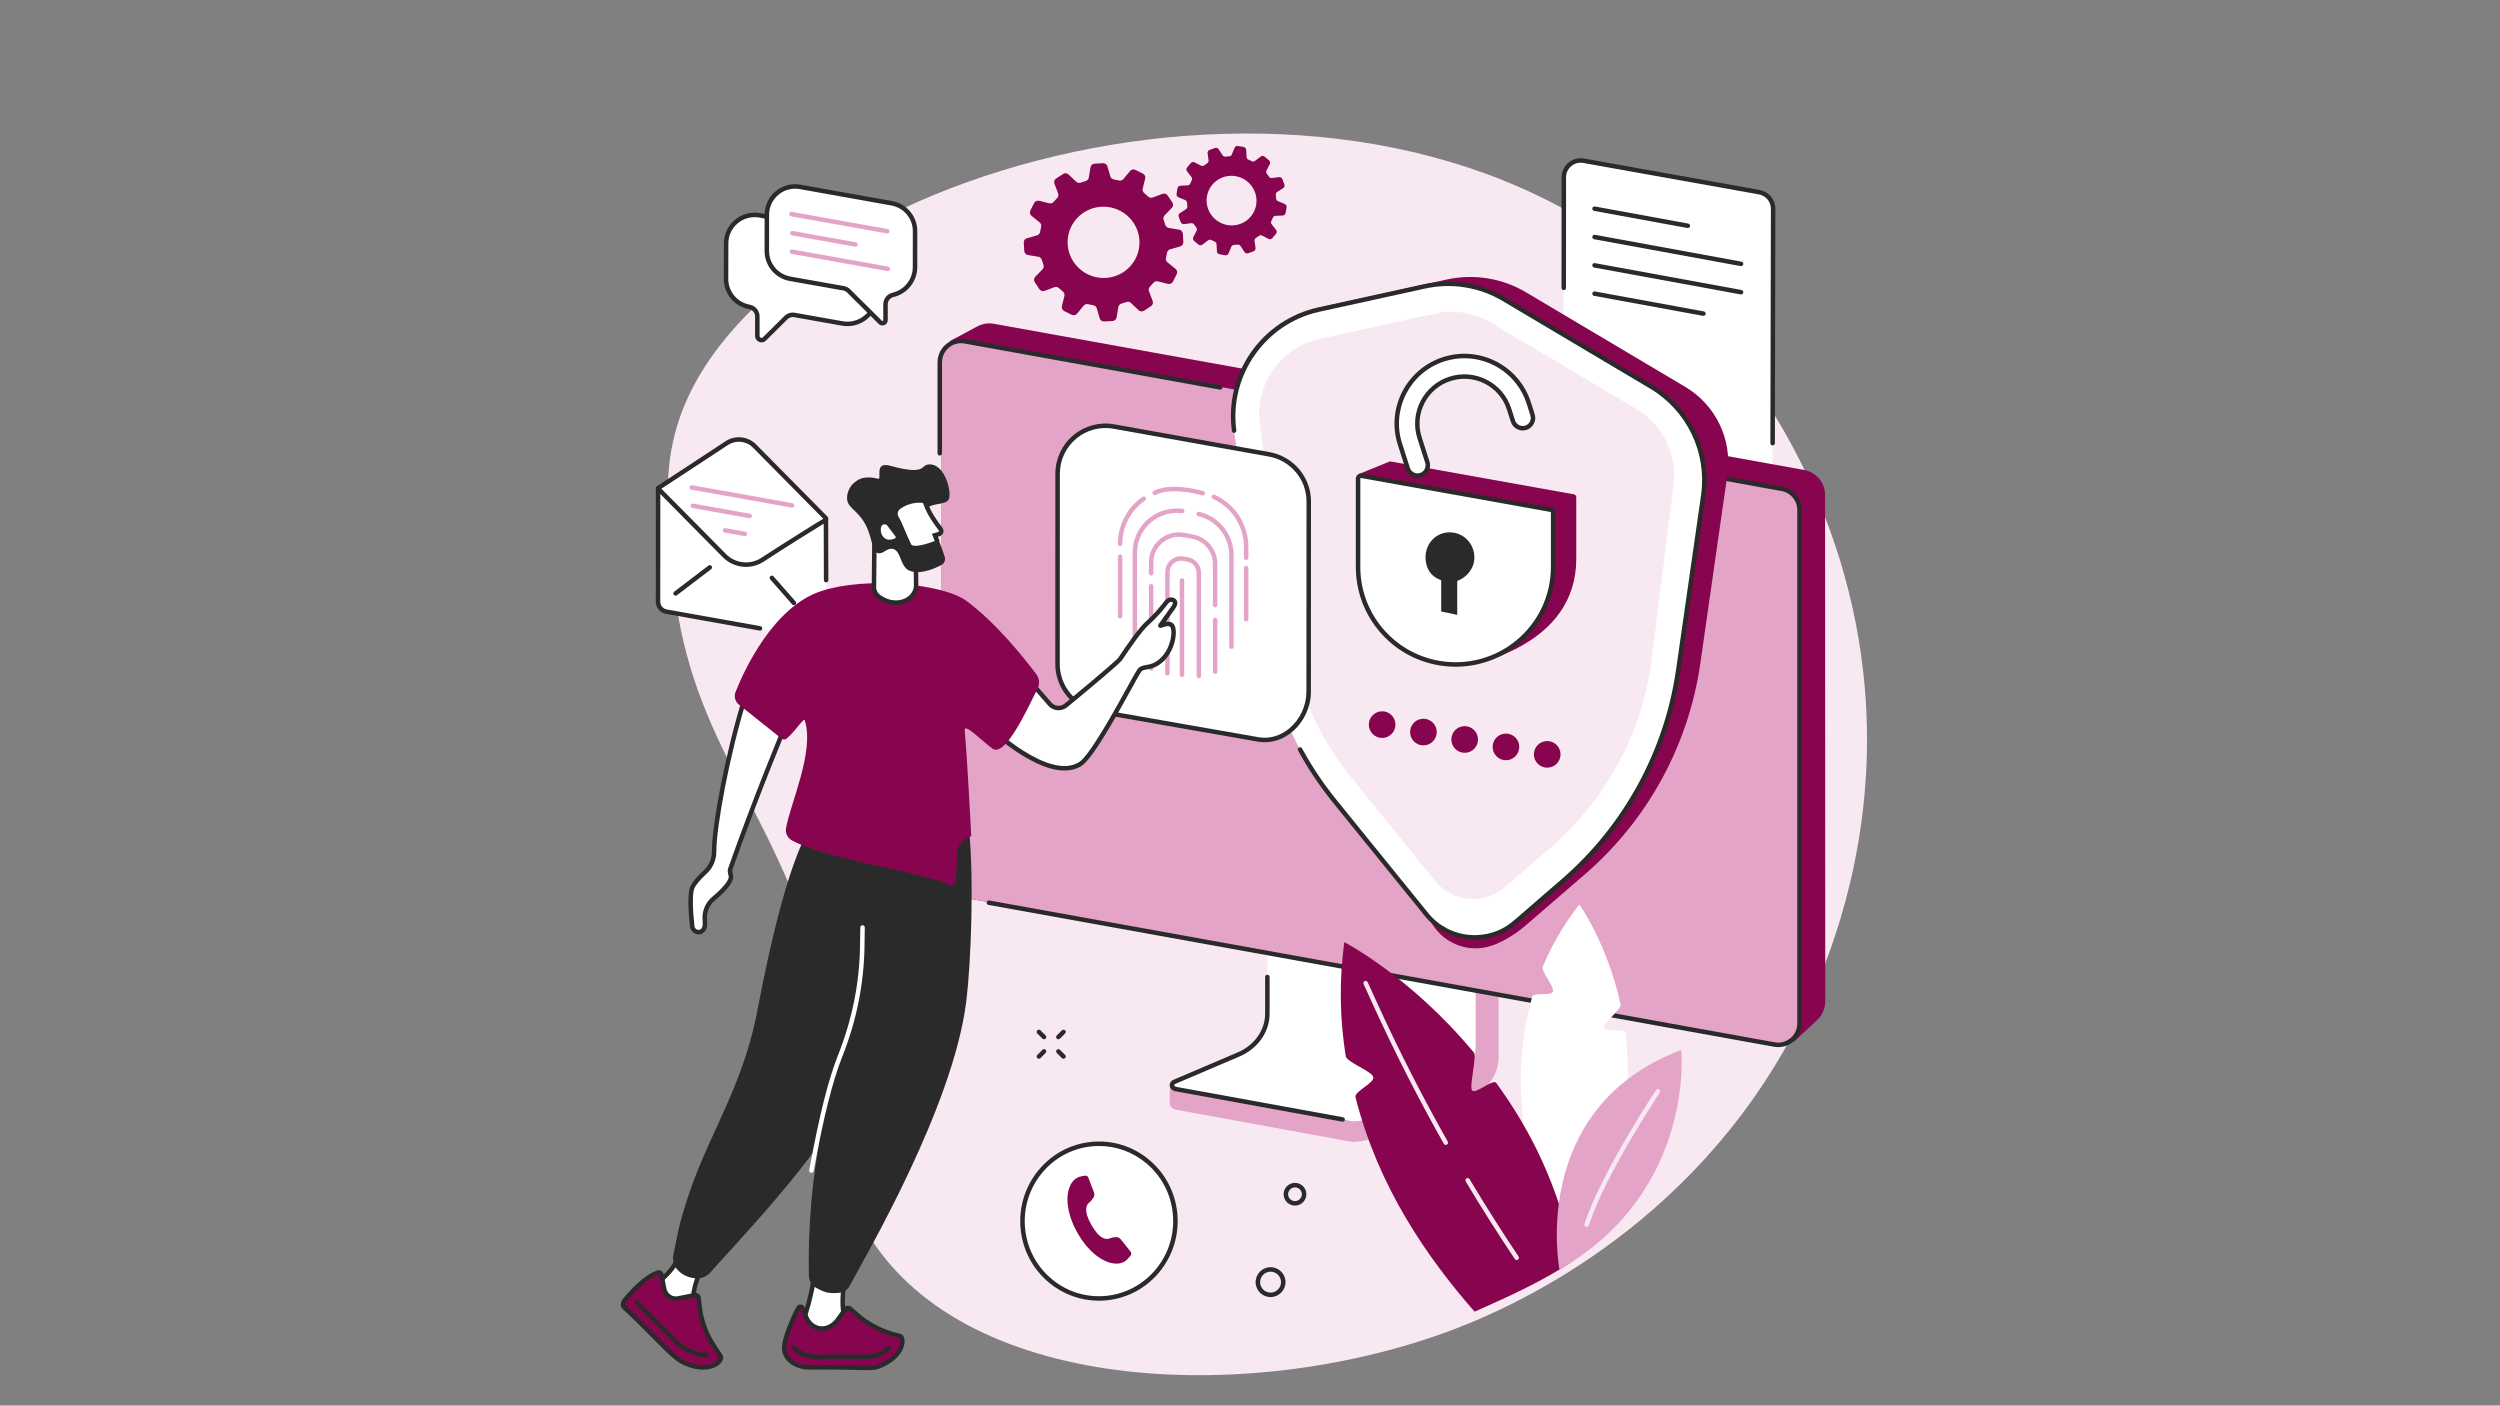 <svg xmlns="http://www.w3.org/2000/svg" xmlns:xlink="http://www.w3.org/1999/xlink" width="1366" zoomAndPan="magnify" viewBox="0 0 1024.5 576" height="768" preserveAspectRatio="xMidYMid meet" version="1.0"><rect x="0" y="0" width="1024.5" height="576" fill="#808080" stroke="none"/><defs><clipPath id="cd479ed057"><path d="M 254.008 520 L 297 520 L 297 562 L 254.008 562 Z M 254.008 520 " clip-rule="nonzero"/></clipPath></defs><path fill="#f8e8f1" d="M 743.602 405.5 C 754.238 381.094 769.984 334.367 763.656 276.25 C 755.535 201.688 715.344 142.898 676.242 109.863 C 546.496 0.246 308.988 71.062 277.535 174.32 C 271.828 193.051 273.434 211.117 275.406 233.352 C 281.688 304.062 314.758 325.074 337 400.156 C 357.242 468.48 337.285 476.168 356.211 506.543 C 397.273 572.438 515.793 575.754 597.344 544.164 C 628.672 532.031 704.68 494.812 743.602 405.5 " fill-opacity="1" fill-rule="nonzero"/><path fill="#ffffff" d="M 648.969 65.867 L 720.945 78.762 C 724.242 79.352 726.637 82.219 726.629 85.566 L 726.402 192.691 C 726.391 196.98 722.512 200.219 718.289 199.465 L 646.484 186.66 C 643.191 186.074 640.793 183.207 640.793 179.867 L 640.852 72.656 C 640.855 68.359 644.742 65.109 648.969 65.867 " fill-opacity="1" fill-rule="nonzero"/><path fill="#2b2a2a" d="M 726.422 182.535 C 725.914 182.531 725.5 182.121 725.5 181.609 L 725.711 85.566 C 725.715 82.66 723.645 80.18 720.785 79.668 L 648.809 66.773 C 647.062 66.461 645.277 66.934 643.922 68.07 C 642.559 69.211 641.777 70.883 641.777 72.652 L 641.75 117.977 C 641.75 118.484 641.336 118.898 640.828 118.898 C 640.32 118.898 639.91 118.484 639.91 117.973 L 639.93 72.652 C 639.934 70.332 640.953 68.148 642.738 66.66 C 644.516 65.172 646.848 64.551 649.133 64.961 L 721.113 77.852 C 724.855 78.52 727.562 81.77 727.551 85.566 L 727.348 181.613 C 727.344 182.125 726.934 182.535 726.422 182.535 " fill-opacity="1" fill-rule="nonzero"/><path fill="#2b2a2a" d="M 691.676 93.453 C 691.621 93.453 691.566 93.449 691.508 93.438 L 653.277 86.43 C 652.781 86.34 652.445 85.859 652.539 85.359 C 652.633 84.855 653.105 84.527 653.609 84.617 L 691.84 91.629 C 692.34 91.719 692.672 92.195 692.578 92.695 C 692.496 93.145 692.109 93.453 691.676 93.453 " fill-opacity="1" fill-rule="nonzero"/><path fill="#2b2a2a" d="M 713.484 109.059 C 713.43 109.059 713.371 109.055 713.312 109.047 L 653.281 98.039 C 652.781 97.945 652.445 97.465 652.539 96.961 C 652.633 96.465 653.109 96.133 653.609 96.223 L 713.648 107.23 C 714.145 107.32 714.48 107.805 714.387 108.305 C 714.309 108.75 713.918 109.059 713.484 109.059 " fill-opacity="1" fill-rule="nonzero"/><path fill="#2b2a2a" d="M 713.484 120.664 C 713.43 120.664 713.375 120.66 713.312 120.652 L 653.281 109.641 C 652.781 109.551 652.449 109.07 652.539 108.57 C 652.633 108.07 653.109 107.738 653.613 107.828 L 713.648 118.84 C 714.148 118.93 714.48 119.41 714.387 119.91 C 714.309 120.352 713.918 120.664 713.484 120.664 " fill-opacity="1" fill-rule="nonzero"/><path fill="#2b2a2a" d="M 698.07 129.445 C 698.012 129.445 697.961 129.441 697.902 129.43 L 653.281 121.25 C 652.781 121.156 652.449 120.676 652.539 120.176 C 652.633 119.676 653.109 119.344 653.609 119.438 L 698.234 127.617 C 698.734 127.711 699.066 128.188 698.977 128.691 C 698.891 129.133 698.504 129.445 698.07 129.445 " fill-opacity="1" fill-rule="nonzero"/><path fill="#e3a4c7" d="M 613.223 360.324 L 528.66 347.691 C 528.109 347.691 527.93 348.203 527.93 348.691 L 527.93 420.637 C 527.93 427.523 479.883 445.422 479.414 444.512 L 479.355 452.125 C 479.352 453.543 480.535 454.504 482.188 454.801 L 554.168 467.969 C 557.457 467.969 560.707 467.23 563.688 465.984 L 602.668 449.57 C 609.688 446.613 614.113 440.27 614.113 433.348 L 614.113 361.324 C 614.113 360.836 613.773 360.324 613.223 360.324 " fill-opacity="1" fill-rule="nonzero"/><path fill="#ffffff" d="M 519.367 343.5 L 519.367 415.461 C 519.367 422.559 514.801 429.02 507.629 432.082 L 481.332 443.309 C 479.613 444.043 480.02 446.02 482.102 446.344 L 554.355 459.508 C 557.605 459.508 560.816 458.867 563.75 457.629 L 592.891 445.359 C 600.117 442.32 604.727 435.832 604.727 428.699 L 604.727 356.668 C 604.727 356.371 604.461 356.133 604.125 356.133 L 519.965 342.969 C 519.633 342.969 519.367 343.207 519.367 343.5 " fill-opacity="1" fill-rule="nonzero"/><path fill="#2b2a2a" d="M 550.207 459.672 C 550.152 459.672 550.102 459.668 550.043 459.66 L 481.938 447.25 C 480.523 447.031 479.5 446.133 479.352 444.961 C 479.219 443.902 479.84 442.941 480.969 442.461 L 507.27 431.234 C 514.055 428.336 518.445 422.145 518.445 415.461 L 518.445 400.371 C 518.445 399.863 518.859 399.453 519.367 399.453 C 519.875 399.453 520.285 399.863 520.285 400.371 L 520.285 415.461 C 520.285 422.883 515.461 429.742 507.988 432.93 L 481.691 444.156 C 481.348 444.305 481.152 444.52 481.184 444.73 C 481.215 444.996 481.562 445.328 482.242 445.43 L 550.375 457.848 C 550.871 457.938 551.203 458.414 551.113 458.918 C 551.035 459.363 550.648 459.672 550.207 459.672 " fill-opacity="1" fill-rule="nonzero"/><path fill="#86054e" d="M 744.676 417.992 L 735.246 426.801 L 393.641 367.688 C 388.926 366.867 385.508 362.738 385.586 357.957 L 389.195 139.832 L 400.516 133.754 C 402.594 132.645 404.984 132.273 407.301 132.691 L 739.309 192.59 C 744.293 193.488 747.918 197.828 747.918 202.887 L 747.988 410.359 C 747.988 413.25 746.789 416.016 744.676 417.992 " fill-opacity="1" fill-rule="nonzero"/><path fill="#e3a4c7" d="M 727.645 427.945 L 392.809 367.488 C 388.648 366.738 385.621 363.113 385.621 358.883 L 385.621 148.371 C 385.621 142.922 390.551 138.797 395.918 139.77 L 730.754 200.227 C 734.918 200.98 737.941 204.602 737.941 208.832 L 737.941 419.344 C 737.941 424.793 733.008 428.918 727.645 427.945 " fill-opacity="1" fill-rule="nonzero"/><path fill="#2b2a2a" d="M 728.707 429.109 C 728.129 429.109 727.551 429.059 726.977 428.957 L 405.074 370.832 C 404.574 370.742 404.238 370.262 404.332 369.762 C 404.422 369.262 404.902 368.93 405.402 369.016 L 727.305 427.141 C 729.586 427.555 731.926 426.938 733.711 425.445 C 735.496 423.957 736.52 421.77 736.52 419.445 L 736.52 208.934 C 736.52 205.148 733.812 201.906 730.086 201.238 L 705.148 196.734 C 704.648 196.645 704.316 196.164 704.406 195.664 C 704.496 195.16 704.98 194.832 705.477 194.922 L 730.41 199.422 C 735.02 200.254 738.359 204.254 738.359 208.934 L 738.359 419.445 C 738.359 422.316 737.098 425.02 734.895 426.859 C 733.137 428.328 730.949 429.109 728.707 429.109 " fill-opacity="1" fill-rule="nonzero"/><path fill="#2b2a2a" d="M 385.117 186.695 C 384.609 186.695 384.195 186.281 384.195 185.77 L 384.195 148.477 C 384.195 145.602 385.461 142.898 387.664 141.059 C 389.867 139.219 392.754 138.457 395.578 138.965 L 500.211 157.859 C 500.711 157.949 501.043 158.426 500.953 158.93 C 500.863 159.43 500.383 159.758 499.883 159.672 L 395.25 140.777 C 392.965 140.363 390.629 140.98 388.848 142.473 C 387.062 143.965 386.039 146.148 386.039 148.477 L 386.039 185.77 C 386.039 186.281 385.629 186.695 385.117 186.695 " fill-opacity="1" fill-rule="nonzero"/><path fill="#86054e" d="M 612.82 386.98 C 603.164 391.07 591.969 387.344 586.695 378.273 L 556.027 325.523 C 539.785 305.48 529.363 281.352 525.906 255.785 L 513.719 165.68 C 511.215 147.152 523.344 129.801 541.605 125.797 L 592.91 114.539 C 603.984 112.109 615.57 113.977 625.32 119.766 L 690.668 158.57 C 703.145 165.98 709.934 180.168 707.879 194.535 L 696.82 271.723 C 692.016 305.309 675.234 336.027 649.57 358.223 L 625.062 379.367 C 621.398 382.527 617.27 385.094 612.82 386.98 " fill-opacity="1" fill-rule="nonzero"/><path fill="#ffffff" d="M 584.551 374.719 L 546.965 328.332 C 530.727 308.285 520.305 284.164 516.848 258.594 L 505.742 176.473 C 502.621 153.434 517.707 131.859 540.422 126.875 L 583.875 117.344 C 594.934 114.914 606.504 116.781 616.242 122.562 L 676.59 158.402 C 692.105 167.613 700.551 185.262 697.988 203.121 L 687.766 274.535 C 682.957 308.117 666.176 338.836 640.512 361.031 L 620.961 377.945 C 610.09 387.344 593.598 385.883 584.551 374.719 " fill-opacity="1" fill-rule="nonzero"/><path fill="#2b2a2a" d="M 604.375 385.066 C 603.582 385.066 602.789 385.031 601.992 384.961 C 594.812 384.324 588.367 380.891 583.832 375.297 L 546.25 328.914 C 540.863 322.262 536.055 315.086 531.961 307.578 C 531.719 307.129 531.883 306.57 532.328 306.332 C 532.777 306.082 533.336 306.25 533.578 306.699 C 537.621 314.105 542.367 321.191 547.68 327.754 L 585.262 374.137 C 589.477 379.34 595.477 382.535 602.152 383.125 C 608.828 383.715 615.293 381.629 620.359 377.246 L 639.91 360.336 C 665.402 338.285 682.074 307.77 686.852 274.398 L 697.082 202.992 C 699.594 185.438 691.363 168.246 676.117 159.195 L 615.773 123.355 C 606.199 117.676 594.945 115.859 584.074 118.242 L 540.617 127.773 C 518.543 132.621 503.625 153.953 506.656 176.352 C 506.723 176.855 506.367 177.32 505.863 177.391 C 505.359 177.465 504.898 177.105 504.828 176.598 C 503.293 165.227 506.066 153.781 512.641 144.375 C 519.219 134.969 529.012 128.434 540.223 125.977 L 583.676 116.441 C 595.004 113.957 606.738 115.848 616.711 121.773 L 677.059 157.609 C 692.949 167.043 701.52 184.961 698.906 203.254 L 688.676 274.664 C 683.836 308.469 666.945 339.391 641.117 361.73 L 621.566 378.641 C 616.723 382.828 610.695 385.066 604.375 385.066 " fill-opacity="1" fill-rule="nonzero"/><path fill="#f8e8f1" d="M 616.723 363.551 C 608.184 370.941 595.219 369.793 588.105 361.016 L 553.934 318.836 C 539.773 301.363 530.691 280.336 527.676 258.047 L 516.266 174.02 C 514.051 157.703 524.73 142.414 540.82 138.883 L 588.07 128.516 C 595.902 126.801 604.094 128.121 610.988 132.215 L 670.605 167.613 C 681.418 174.039 687.395 186.254 685.832 198.734 L 676.656 271.941 C 672.465 301.219 657.836 327.996 635.473 347.34 L 616.723 363.551 " fill-opacity="1" fill-rule="nonzero"/><path fill="#86054e" d="M 644.988 202.578 L 569.613 189.066 L 557.016 194.203 C 557.016 194.203 613.305 269.523 614.152 269.195 C 614.332 269.129 620.715 266.141 620.887 266.055 C 636.543 258.164 645.953 245.988 645.953 228.949 L 645.953 203.73 C 645.953 203.164 645.543 202.68 644.988 202.578 " fill-opacity="1" fill-rule="nonzero"/><path fill="#ffffff" d="M 635.516 208.887 L 557.91 194.98 C 557.191 194.852 556.535 195.402 556.535 196.129 L 556.535 232.324 C 556.535 251.68 570.402 268.258 589.457 271.668 C 613.961 276.062 636.48 257.223 636.48 232.324 L 636.48 210.039 C 636.48 209.477 636.074 208.992 635.516 208.887 " fill-opacity="1" fill-rule="nonzero"/><path fill="#2b2a2a" d="M 557.699 195.883 C 557.629 195.883 557.574 195.914 557.543 195.941 C 557.504 195.977 557.457 196.039 557.457 196.133 L 557.457 232.328 C 557.457 251.258 570.98 267.426 589.613 270.766 C 601.027 272.812 612.672 269.715 621.562 262.281 C 630.457 254.84 635.555 243.922 635.555 232.328 L 635.555 210.043 C 635.555 209.922 635.469 209.82 635.352 209.797 L 557.746 195.891 C 557.73 195.887 557.715 195.883 557.699 195.883 Z M 596.543 273.223 C 594.129 273.223 591.707 273.012 589.289 272.582 C 569.777 269.086 555.613 252.156 555.613 232.328 L 555.613 196.133 C 555.613 195.512 555.887 194.926 556.359 194.531 C 556.836 194.133 557.461 193.965 558.074 194.074 L 635.676 207.984 C 636.672 208.164 637.398 209.031 637.398 210.043 L 637.398 232.328 C 637.398 244.469 632.055 255.898 622.742 263.695 C 615.316 269.91 606.055 273.223 596.543 273.223 " fill-opacity="1" fill-rule="nonzero"/><path fill="#2b2a2a" d="M 604.195 228.418 C 604.195 222.746 599.738 218.152 594.066 218.152 C 588.398 218.152 584.18 222.746 584.18 228.418 C 584.18 232.582 586.062 236.16 590.605 237.77 L 590.605 250.582 L 597.168 251.965 L 597.168 238.055 C 601.203 236.621 604.195 232.852 604.195 228.418 " fill-opacity="1" fill-rule="nonzero"/><path fill="#ffffff" d="M 582.195 194.707 C 584.414 193.996 585.637 191.621 584.926 189.406 C 583.609 185.289 581.742 179.473 581.734 179.438 C 578.488 169.301 584.086 158.484 594.223 155.238 C 604.359 151.996 615.195 157.535 618.438 167.672 C 618.453 167.711 618.004 166.312 620.004 172.566 C 620.711 174.781 623.086 176.004 625.301 175.293 C 627.52 174.582 628.746 172.211 628.035 169.996 C 626.035 163.75 626.488 165.156 626.477 165.113 C 621.812 150.543 606.227 142.543 591.652 147.207 C 577.082 151.871 569.035 167.422 573.699 181.992 C 573.707 182.027 575.574 187.855 576.898 191.98 C 577.605 194.195 579.98 195.418 582.195 194.707 " fill-opacity="1" fill-rule="nonzero"/><path fill="#2b2a2a" d="M 600.09 146.805 C 597.391 146.805 594.641 147.219 591.934 148.082 C 577.871 152.586 570.082 167.672 574.574 181.715 C 574.582 181.73 575.258 183.848 576.086 186.43 L 577.777 191.695 C 578.332 193.426 580.184 194.383 581.914 193.828 C 582.754 193.559 583.441 192.98 583.84 192.199 C 584.242 191.418 584.32 190.523 584.051 189.688 L 583.055 186.582 C 581.961 183.164 580.879 179.793 580.859 179.723 C 577.469 169.133 583.34 157.758 593.941 154.359 C 604.539 150.969 615.914 156.805 619.309 167.367 C 619.309 167.367 619.312 167.367 619.312 167.367 L 619.594 168.246 C 619.82 168.969 620.215 170.199 620.883 172.285 C 621.148 173.121 621.727 173.805 622.512 174.207 C 623.293 174.609 624.184 174.684 625.023 174.414 C 626.754 173.863 627.711 172.004 627.156 170.277 L 625.84 166.148 C 625.797 166.02 625.758 165.898 625.723 165.781 L 625.598 165.395 L 625.57 165.301 C 621.906 154.008 611.387 146.805 600.09 146.805 Z M 580.914 195.828 C 578.742 195.828 576.719 194.438 576.02 192.258 L 574.332 186.992 C 573.512 184.434 572.836 182.332 572.82 182.277 C 568.016 167.266 576.336 151.145 591.375 146.328 C 606.402 141.52 622.543 149.816 627.352 164.832 L 627.633 165.703 C 627.859 166.426 628.254 167.652 628.91 169.715 C 629.773 172.41 628.281 175.305 625.586 176.172 C 624.277 176.59 622.887 176.473 621.668 175.844 C 620.445 175.219 619.543 174.152 619.125 172.844 L 617.801 168.707 C 617.766 168.586 617.73 168.469 617.695 168.363 L 617.566 167.949 C 617.566 167.949 617.566 167.949 617.562 167.949 L 617.539 167.875 C 616.035 163.242 612.824 159.477 608.496 157.258 C 604.145 155.023 599.176 154.621 594.504 156.117 C 589.836 157.609 586.023 160.828 583.777 165.176 C 581.531 169.523 581.117 174.492 582.609 179.156 C 582.621 179.18 583.707 182.578 584.812 186.02 L 585.805 189.125 C 586.223 190.434 586.105 191.82 585.48 193.043 C 584.852 194.262 583.785 195.164 582.48 195.582 C 581.961 195.75 581.434 195.828 580.914 195.828 " fill-opacity="1" fill-rule="nonzero"/><path fill="#86054e" d="M 571.859 296.887 C 571.895 299.902 569.477 302.375 566.461 302.41 C 563.445 302.445 560.973 300.027 560.938 297.016 C 560.906 293.996 563.32 291.523 566.336 291.488 C 569.352 291.453 571.828 293.871 571.859 296.887 " fill-opacity="1" fill-rule="nonzero"/><path fill="#86054e" d="M 588.77 299.934 C 588.805 302.949 586.391 305.422 583.375 305.457 C 580.359 305.492 577.887 303.074 577.852 300.059 C 577.816 297.043 580.23 294.57 583.25 294.535 C 586.266 294.5 588.738 296.918 588.77 299.934 " fill-opacity="1" fill-rule="nonzero"/><path fill="#86054e" d="M 605.684 302.98 C 605.719 305.996 603.301 308.469 600.285 308.5 C 597.27 308.539 594.797 306.121 594.762 303.105 C 594.727 300.086 597.145 297.617 600.16 297.578 C 603.176 297.547 605.648 299.961 605.684 302.98 " fill-opacity="1" fill-rule="nonzero"/><path fill="#86054e" d="M 622.598 306.023 C 622.633 309.039 620.215 311.512 617.199 311.547 C 614.184 311.582 611.711 309.164 611.676 306.148 C 611.641 303.133 614.055 300.66 617.074 300.625 C 620.09 300.59 622.562 303.008 622.598 306.023 " fill-opacity="1" fill-rule="nonzero"/><path fill="#86054e" d="M 639.508 309.07 C 639.543 312.086 637.125 314.559 634.109 314.594 C 631.094 314.629 628.621 312.211 628.586 309.199 C 628.555 306.18 630.969 303.707 633.984 303.672 C 637 303.637 639.473 306.055 639.508 309.07 " fill-opacity="1" fill-rule="nonzero"/><path fill="#ffffff" d="M 338.609 212.602 L 309.207 182.781 C 306.191 179.723 301.438 179.219 297.852 181.574 L 269.652 200.082 L 269.656 246.914 C 269.656 248.727 270.957 250.285 272.742 250.605 L 337.258 262.297 C 337.883 262.406 338.461 261.93 338.461 261.297 L 338.531 261.305 L 338.609 212.602 " fill-opacity="1" fill-rule="nonzero"/><path fill="#2b2a2a" d="M 338.496 213.324 C 338.258 213.324 338.02 213.234 337.84 213.051 L 308.551 183.43 C 305.855 180.691 301.566 180.234 298.355 182.344 L 270.16 200.852 C 269.73 201.133 269.16 201.012 268.883 200.586 C 268.602 200.16 268.723 199.59 269.145 199.309 L 297.344 180.805 C 301.285 178.215 306.551 178.773 309.863 182.133 L 339.148 211.758 C 339.508 212.117 339.504 212.699 339.141 213.062 C 338.965 213.238 338.727 213.324 338.496 213.324 " fill-opacity="1" fill-rule="nonzero"/><path fill="#2b2a2a" d="M 311.449 258.438 C 311.398 258.438 311.344 258.43 311.289 258.418 L 272.953 251.57 C 270.512 251.133 268.734 249.016 268.738 246.527 L 268.754 199.621 L 269.32 199.383 C 269.906 199.133 269.906 199.133 273.184 202.438 C 274.949 204.223 277.41 206.703 280.18 209.508 C 285.723 215.109 292.512 221.988 297.535 227.07 C 301.352 230.938 307.422 231.582 311.973 228.609 C 316.363 225.734 322.488 221.828 328.777 217.887 C 338.34 211.891 338.34 211.895 338.902 212.191 L 339.391 212.453 L 339.461 237.742 C 339.461 238.254 339.051 238.668 338.539 238.668 C 338.031 238.668 337.617 238.258 337.617 237.75 L 337.555 214.609 C 333.594 217.016 321.602 224.512 312.977 230.152 C 307.699 233.602 300.652 232.852 296.223 228.367 C 282.969 214.941 274.012 205.887 270.598 202.449 L 270.578 246.531 C 270.578 248.121 271.715 249.477 273.277 249.758 L 311.613 256.605 C 312.113 256.695 312.445 257.176 312.359 257.676 C 312.277 258.121 311.891 258.438 311.449 258.438 " fill-opacity="1" fill-rule="nonzero"/><path fill="#2b2a2a" d="M 276.867 244.105 C 276.59 244.105 276.316 243.98 276.133 243.742 C 275.824 243.34 275.902 242.758 276.309 242.453 L 290.316 231.777 C 290.719 231.469 291.297 231.547 291.605 231.949 C 291.914 232.359 291.836 232.934 291.434 233.242 L 277.422 243.914 C 277.258 244.043 277.062 244.105 276.867 244.105 " fill-opacity="1" fill-rule="nonzero"/><path fill="#2b2a2a" d="M 325.363 248.039 C 325.105 248.039 324.852 247.934 324.668 247.727 L 315.617 237.418 C 315.281 237.039 315.316 236.457 315.699 236.121 C 316.082 235.781 316.664 235.82 317 236.203 L 326.055 246.512 C 326.391 246.895 326.352 247.473 325.969 247.812 C 325.793 247.965 325.578 248.039 325.363 248.039 " fill-opacity="1" fill-rule="nonzero"/><path fill="#e3a4c7" d="M 324.602 208.043 C 324.547 208.043 324.492 208.039 324.438 208.027 L 283.324 200.664 C 282.824 200.574 282.492 200.098 282.582 199.594 C 282.672 199.094 283.148 198.762 283.648 198.848 L 324.762 206.215 C 325.262 206.305 325.598 206.785 325.504 207.285 C 325.426 207.73 325.039 208.043 324.602 208.043 " fill-opacity="1" fill-rule="nonzero"/><path fill="#e3a4c7" d="M 307.207 212.367 C 307.152 212.367 307.098 212.359 307.043 212.352 L 283.75 208.18 C 283.25 208.09 282.914 207.609 283.004 207.109 C 283.094 206.609 283.57 206.277 284.074 206.363 L 307.367 210.539 C 307.867 210.625 308.203 211.105 308.113 211.609 C 308.035 212.051 307.645 212.367 307.207 212.367 " fill-opacity="1" fill-rule="nonzero"/><path fill="#e3a4c7" d="M 305.266 219.719 C 305.211 219.719 305.156 219.715 305.102 219.703 L 296.973 218.25 C 296.473 218.16 296.141 217.68 296.227 217.18 C 296.32 216.68 296.793 216.348 297.297 216.438 L 305.426 217.891 C 305.926 217.98 306.262 218.461 306.172 218.961 C 306.094 219.406 305.703 219.719 305.266 219.719 " fill-opacity="1" fill-rule="nonzero"/><path fill="#ffffff" d="M 349.305 95.035 L 311.309 88.25 C 304.172 86.973 297.574 92.453 297.566 99.703 L 297.527 114.281 C 297.52 119.93 301.531 124.766 307.09 125.762 C 308.984 126.102 310.359 127.754 310.359 129.676 L 310.359 137.68 C 310.359 139.191 312.188 139.957 313.266 138.891 L 322.09 130.164 C 323.008 129.25 324.309 128.852 325.582 129.074 L 345.188 132.559 C 352.328 133.836 359.074 128.344 359.074 121.094 L 359.074 106.5 C 359.074 100.859 354.859 96.027 349.305 95.035 " fill-opacity="1" fill-rule="nonzero"/><path fill="#2b2a2a" d="M 309.242 88.988 C 306.738 88.988 304.297 89.863 302.336 91.5 C 299.895 93.543 298.492 96.531 298.488 99.703 L 298.449 114.285 C 298.441 119.492 302.145 123.941 307.254 124.855 C 309.59 125.277 311.281 127.305 311.281 129.672 L 311.281 137.676 C 311.281 138.164 311.648 138.352 311.762 138.402 C 311.875 138.449 312.27 138.578 312.617 138.234 L 321.441 129.504 C 322.57 128.387 324.18 127.887 325.742 128.168 L 345.348 131.648 C 348.535 132.219 351.793 131.344 354.297 129.254 C 356.746 127.203 358.152 124.227 358.152 121.094 L 358.152 106.5 C 358.152 101.398 354.277 96.859 349.141 95.938 L 311.148 89.156 C 310.516 89.043 309.875 88.988 309.242 88.988 Z M 312.082 140.312 C 311.738 140.312 311.391 140.242 311.055 140.102 C 310.055 139.684 309.438 138.758 309.438 137.676 L 309.438 129.672 C 309.438 128.199 308.383 126.934 306.93 126.668 C 300.941 125.598 296.598 120.387 296.605 114.281 L 296.645 99.699 C 296.648 95.984 298.293 92.48 301.156 90.086 C 304.031 87.684 307.789 86.68 311.473 87.34 L 349.465 94.129 C 355.566 95.219 359.992 100.422 359.992 106.5 L 359.992 121.094 C 359.992 124.773 358.348 128.266 355.48 130.664 C 352.559 133.109 348.746 134.129 345.027 133.465 L 325.418 129.98 C 324.445 129.809 323.441 130.121 322.738 130.816 L 313.914 139.543 C 313.406 140.051 312.75 140.312 312.082 140.312 " fill-opacity="1" fill-rule="nonzero"/><path fill="#ffffff" d="M 365.395 83.297 L 327.887 76.582 C 320.789 75.312 314.27 80.762 314.258 87.973 L 314.242 102.828 C 314.234 108.445 318.262 113.258 323.793 114.246 L 345.68 118.129 C 346.477 118.273 347.211 118.656 347.785 119.223 L 360.746 132.098 C 361.539 132.883 362.887 132.32 362.887 131.207 L 362.887 124.699 C 362.887 122.828 364.191 121.238 366.012 120.816 C 370.996 119.664 374.945 115.152 374.973 109.578 L 374.988 94.762 C 375.016 89.129 370.938 84.293 365.395 83.297 " fill-opacity="1" fill-rule="nonzero"/><path fill="#2b2a2a" d="M 325.836 77.324 C 323.355 77.324 320.941 78.188 319.008 79.805 C 316.578 81.832 315.184 84.812 315.18 87.977 L 315.164 102.828 C 315.156 108.012 318.855 112.43 323.953 113.34 L 345.84 117.223 C 346.828 117.398 347.727 117.863 348.434 118.574 L 361.395 131.445 C 361.531 131.582 361.68 131.547 361.758 131.516 C 361.836 131.484 361.961 131.402 361.961 131.211 L 361.961 124.699 C 361.961 122.41 363.543 120.445 365.805 119.922 C 370.559 118.82 374.027 114.469 374.051 109.574 L 374.066 94.758 C 374.094 89.566 370.375 85.129 365.23 84.207 L 327.727 77.492 C 327.094 77.379 326.465 77.324 325.836 77.324 Z M 361.629 133.387 C 361.066 133.387 360.512 133.168 360.094 132.754 L 347.137 119.883 C 346.691 119.438 346.133 119.148 345.52 119.039 L 323.633 115.156 C 317.648 114.086 313.312 108.906 313.32 102.824 L 313.34 87.973 C 313.344 84.266 314.977 80.77 317.824 78.395 C 320.672 76.012 324.398 75.023 328.051 75.676 L 365.555 82.395 C 371.586 83.473 375.941 88.676 375.91 94.766 L 375.895 109.578 C 375.863 115.324 371.797 120.426 366.219 121.715 C 364.797 122.047 363.805 123.27 363.805 124.699 L 363.805 131.211 C 363.805 132.094 363.281 132.879 362.465 133.219 C 362.195 133.328 361.91 133.387 361.629 133.387 " fill-opacity="1" fill-rule="nonzero"/><path fill="#e3a4c7" d="M 363.633 95.695 C 363.578 95.695 363.523 95.691 363.469 95.684 L 324.188 88.648 C 323.688 88.555 323.355 88.078 323.445 87.578 C 323.535 87.078 324.012 86.746 324.512 86.832 L 363.793 93.867 C 364.297 93.957 364.629 94.438 364.539 94.938 C 364.461 95.383 364.07 95.695 363.633 95.695 " fill-opacity="1" fill-rule="nonzero"/><path fill="#e3a4c7" d="M 350.594 101.121 C 350.539 101.121 350.484 101.117 350.43 101.109 L 324.52 96.469 C 324.02 96.379 323.684 95.898 323.777 95.398 C 323.863 94.895 324.344 94.562 324.844 94.652 L 350.754 99.293 C 351.254 99.383 351.59 99.859 351.496 100.363 C 351.418 100.809 351.031 101.121 350.594 101.121 " fill-opacity="1" fill-rule="nonzero"/><path fill="#e3a4c7" d="M 363.852 111.098 C 363.801 111.098 363.746 111.094 363.688 111.086 L 324.41 104.051 C 323.906 103.961 323.574 103.48 323.664 102.977 C 323.754 102.477 324.23 102.148 324.734 102.234 L 364.016 109.273 C 364.516 109.359 364.848 109.84 364.758 110.344 C 364.68 110.785 364.289 111.098 363.852 111.098 " fill-opacity="1" fill-rule="nonzero"/><path fill="#ffffff" d="M 520.066 186.18 L 456.504 174.797 C 444.477 172.641 433.422 181.879 433.41 194.098 L 433.379 272.098 C 433.367 281.621 440.188 289.777 449.566 291.453 L 515.793 303.047 C 526.594 304.77 536.234 294.898 536.289 283.539 L 536.324 205.602 C 536.371 196.059 529.461 187.863 520.066 186.18 " fill-opacity="1" fill-rule="nonzero"/><path fill="#2b2a2a" d="M 453.027 175.406 C 448.68 175.406 444.441 176.922 441.043 179.766 C 436.781 183.324 434.336 188.551 434.332 194.098 L 434.297 272.098 C 434.289 281.191 440.777 288.945 449.727 290.543 L 515.953 302.141 C 520.359 302.844 524.812 301.516 528.484 298.395 C 532.77 294.762 535.34 289.203 535.367 283.535 L 535.406 205.602 C 535.449 196.488 528.93 188.703 519.906 187.086 L 456.344 175.703 C 455.238 175.504 454.129 175.406 453.027 175.406 Z M 518.266 304.168 C 517.398 304.168 516.527 304.098 515.648 303.957 L 449.406 292.355 C 439.57 290.605 432.445 282.082 432.457 272.098 L 432.488 194.098 C 432.496 188 435.184 182.258 439.859 178.348 C 444.539 174.438 450.66 172.812 456.664 173.887 L 520.227 185.273 C 530.137 187.051 537.293 195.598 537.246 205.605 L 537.211 283.535 C 537.18 289.746 534.363 295.82 529.68 299.801 C 526.309 302.66 522.336 304.168 518.266 304.168 " fill-opacity="1" fill-rule="nonzero"/><path fill="#e3a4c7" d="M 510.676 254.699 C 510.168 254.699 509.754 254.285 509.754 253.777 L 509.754 232.766 C 509.754 232.258 510.168 231.844 510.676 231.844 C 511.184 231.844 511.598 232.258 511.598 232.766 L 511.598 253.777 C 511.598 254.285 511.184 254.699 510.676 254.699 " fill-opacity="1" fill-rule="nonzero"/><path fill="#e3a4c7" d="M 510.676 229.484 C 510.168 229.484 509.758 229.074 509.758 228.562 L 509.758 224.078 C 509.758 215.602 504.754 207.895 497.016 204.445 C 496.551 204.238 496.34 203.691 496.547 203.23 C 496.754 202.762 497.301 202.555 497.762 202.762 C 506.168 206.504 511.598 214.875 511.598 224.078 L 511.598 228.562 C 511.598 229.074 511.188 229.484 510.676 229.484 " fill-opacity="1" fill-rule="nonzero"/><path fill="#e3a4c7" d="M 492.922 203.074 C 492.855 203.074 492.797 203.066 492.734 203.055 C 492.715 203.051 492.656 203.035 492.555 203.008 C 486.574 201.312 478.457 200.371 473.602 202.805 C 473.148 203.027 472.594 202.848 472.367 202.391 C 472.141 201.938 472.324 201.383 472.777 201.156 C 479.477 197.793 489.996 200.363 493.059 201.234 L 493.145 201.258 C 493.625 201.387 493.926 201.879 493.812 202.363 C 493.711 202.785 493.336 203.074 492.922 203.074 " fill-opacity="1" fill-rule="nonzero"/><path fill="#e3a4c7" d="M 459.023 223.75 C 458.516 223.75 458.105 223.34 458.105 222.832 C 458.105 215.148 461.887 207.953 468.223 203.594 C 468.645 203.305 469.219 203.41 469.508 203.828 C 469.793 204.25 469.688 204.824 469.27 205.113 C 463.43 209.133 459.945 215.754 459.945 222.832 C 459.945 223.34 459.535 223.75 459.023 223.75 " fill-opacity="1" fill-rule="nonzero"/><path fill="#e3a4c7" d="M 459.023 253.449 C 458.516 253.449 458.105 253.035 458.105 252.527 L 458.105 228.137 C 458.105 227.629 458.516 227.215 459.023 227.215 C 459.535 227.215 459.945 227.629 459.945 228.137 L 459.945 252.527 C 459.945 253.035 459.535 253.449 459.023 253.449 " fill-opacity="1" fill-rule="nonzero"/><path fill="#e3a4c7" d="M 504.637 265.961 C 504.125 265.961 503.715 265.547 503.715 265.039 L 503.715 227.406 C 503.715 219.848 498.363 213.172 490.984 211.539 C 490.484 211.43 490.172 210.938 490.281 210.441 C 490.395 209.945 490.887 209.633 491.383 209.738 C 499.594 211.559 505.559 218.988 505.559 227.406 L 505.559 265.039 C 505.559 265.547 505.145 265.961 504.637 265.961 " fill-opacity="1" fill-rule="nonzero"/><path fill="#e3a4c7" d="M 465.066 269.93 C 464.555 269.93 464.141 269.516 464.141 269.004 L 464.141 226.449 C 464.141 221.238 466.387 216.281 470.301 212.848 C 474.219 209.414 479.418 207.824 484.57 208.504 C 485.074 208.57 485.43 209.035 485.363 209.535 C 485.301 210.039 484.836 210.395 484.332 210.332 C 479.707 209.727 475.035 211.148 471.516 214.234 C 468 217.316 465.984 221.77 465.984 226.449 L 465.984 269.004 C 465.984 269.516 465.574 269.93 465.066 269.93 " fill-opacity="1" fill-rule="nonzero"/><path fill="#e3a4c7" d="M 497.961 276.168 C 497.453 276.168 497.039 275.754 497.039 275.246 L 497.039 254.027 C 497.039 253.52 497.453 253.105 497.961 253.105 C 498.469 253.105 498.883 253.52 498.883 254.027 L 498.883 275.246 C 498.883 275.754 498.469 276.168 497.961 276.168 " fill-opacity="1" fill-rule="nonzero"/><path fill="#e3a4c7" d="M 497.961 248.895 C 497.453 248.895 497.039 248.484 497.039 247.973 L 497.039 231.082 C 497.039 226.031 493.434 221.703 488.469 220.793 L 485.004 220.16 C 481.941 219.598 478.816 220.422 476.426 222.414 C 474.031 224.406 472.66 227.336 472.66 230.445 L 472.66 234.938 C 472.66 235.445 472.25 235.859 471.738 235.859 C 471.23 235.859 470.82 235.445 470.82 234.938 L 470.82 230.445 C 470.82 226.785 472.43 223.34 475.246 221 C 478.055 218.652 481.734 217.688 485.336 218.348 L 488.797 218.98 C 494.641 220.051 498.883 225.141 498.883 231.082 L 498.883 247.973 C 498.883 248.484 498.469 248.895 497.961 248.895 " fill-opacity="1" fill-rule="nonzero"/><path fill="#e3a4c7" d="M 471.738 274.867 C 471.23 274.867 470.82 274.453 470.82 273.945 L 470.82 240.227 C 470.82 239.719 471.23 239.309 471.738 239.309 C 472.25 239.309 472.66 239.719 472.66 240.227 L 472.66 273.945 C 472.66 274.453 472.25 274.867 471.738 274.867 " fill-opacity="1" fill-rule="nonzero"/><path fill="#e3a4c7" d="M 491.285 277.984 C 490.777 277.984 490.367 277.574 490.367 277.066 L 490.367 234.758 C 490.367 232.508 488.758 230.574 486.539 230.172 L 484.84 229.859 C 483.477 229.609 482.078 229.973 481.016 230.863 C 479.945 231.754 479.336 233.059 479.336 234.445 L 479.336 261.191 C 479.336 261.699 478.922 262.113 478.414 262.113 C 477.906 262.113 477.492 261.699 477.492 261.191 L 477.492 234.445 C 477.492 232.512 478.344 230.688 479.836 229.449 C 481.32 228.207 483.27 227.695 485.172 228.047 L 486.871 228.359 C 489.965 228.926 492.207 231.617 492.207 234.758 L 492.207 277.066 C 492.207 277.574 491.793 277.984 491.285 277.984 " fill-opacity="1" fill-rule="nonzero"/><path fill="#e3a4c7" d="M 478.414 276.816 C 477.906 276.816 477.492 276.402 477.492 275.895 L 477.492 266.84 C 477.492 266.332 477.906 265.918 478.414 265.918 C 478.922 265.918 479.336 266.332 479.336 266.84 L 479.336 275.895 C 479.336 276.402 478.922 276.816 478.414 276.816 " fill-opacity="1" fill-rule="nonzero"/><path fill="#e3a4c7" d="M 484.375 277.492 C 483.867 277.492 483.453 277.082 483.453 276.574 L 483.453 237.875 C 483.453 237.363 483.867 236.953 484.375 236.953 C 484.883 236.953 485.297 237.363 485.297 237.875 L 485.297 276.574 C 485.297 277.082 484.883 277.492 484.375 277.492 " fill-opacity="1" fill-rule="nonzero"/><path fill="#ffffff" d="M 419.156 503.371 C 417.539 485.938 430.195 470.484 447.426 468.848 C 464.656 467.215 479.934 480.02 481.551 497.449 C 483.164 514.879 470.508 530.336 453.277 531.969 C 436.051 533.605 420.77 520.801 419.156 503.371 " fill-opacity="1" fill-rule="nonzero"/><path fill="#2b2a2a" d="M 450.402 469.629 C 449.445 469.629 448.48 469.676 447.512 469.766 C 430.816 471.352 418.508 486.387 420.074 503.285 C 420.836 511.535 424.75 518.977 431.09 524.227 C 437.32 529.391 445.168 531.812 453.191 531.051 C 469.891 529.465 482.199 514.43 480.633 497.531 C 479.867 489.281 475.957 481.844 469.617 476.594 C 464.133 472.055 457.402 469.629 450.402 469.629 Z M 450.301 533.031 C 442.871 533.031 435.73 530.461 429.914 525.645 C 423.195 520.078 419.047 512.199 418.238 503.453 C 416.578 485.547 429.633 469.613 447.34 467.934 C 455.852 467.125 464.18 469.695 470.793 475.176 C 477.508 480.742 481.656 488.621 482.469 497.363 C 484.129 515.27 471.074 531.207 453.367 532.887 C 452.34 532.984 451.316 533.031 450.301 533.031 " fill-opacity="1" fill-rule="nonzero"/><path fill="#86054e" d="M 463.34 512.961 L 459.191 507.75 C 458.844 507.32 458.113 506.973 457.566 506.984 L 456.863 506.996 C 456.234 507.008 455.621 507.168 455.039 507.406 C 453.402 508.086 450.754 508.109 447.297 502.047 C 443.855 496.023 445.164 493.711 446.559 492.609 C 447.164 492.129 447.656 491.516 448.051 490.852 L 448.207 490.59 C 448.492 490.113 448.559 489.297 448.363 488.781 L 445.984 482.535 C 445.789 482.02 445.184 481.68 444.641 481.777 L 443.109 482.062 C 441.816 482.301 440.621 482.957 439.77 483.961 C 436.141 488.25 436.75 496.84 441.617 505.367 C 446.496 513.914 453.566 518.75 459.055 517.684 C 460.32 517.438 461.453 516.734 462.289 515.742 L 463.324 514.512 C 463.68 514.09 463.688 513.387 463.34 512.961 " fill-opacity="1" fill-rule="nonzero"/><path fill="#ffffff" d="M 640.758 516.773 C 640.758 516.773 612.297 462.789 627.93 408.391 C 628.449 406.57 635.75 408.246 636.375 406.43 C 637.172 404.105 631.328 398.289 632.305 395.977 C 635.922 387.375 640.789 378.867 647.203 370.664 C 647.203 370.664 658.602 386.453 664.141 411.648 C 664.559 413.551 656.934 419.23 657.273 421.234 C 657.602 423.125 665.895 421.34 666.145 423.324 C 669.316 448.957 665.355 481.77 640.758 516.773 " fill-opacity="1" fill-rule="nonzero"/><path fill="#86054e" d="M 613.145 443.766 C 611.84 441.973 604.605 448.582 603.277 446.879 C 601.977 445.199 605.312 432.926 603.996 431.336 C 578.176 400.188 550.898 386.086 550.898 386.086 C 548.672 402.449 549.113 418.09 551.496 432.875 C 551.879 435.234 562.305 439.059 562.781 441.379 C 563.305 443.918 554.859 447.199 555.492 449.688 C 564.82 486.426 584.738 515.223 604.289 537.523 C 619.27 530.914 632.777 524.668 645.016 516.477 C 638.754 485.805 627.25 463.164 613.145 443.766 " fill-opacity="1" fill-rule="nonzero"/><path fill="#f8e8f1" d="M 621.547 516.371 C 621.246 516.371 620.957 516.223 620.781 515.961 C 613.84 505.594 607.066 494.895 600.652 484.164 C 600.395 483.727 600.539 483.164 600.973 482.902 C 601.41 482.645 601.977 482.781 602.234 483.219 C 608.633 493.922 615.387 504.594 622.309 514.934 C 622.59 515.355 622.48 515.93 622.059 516.215 C 621.902 516.32 621.723 516.371 621.547 516.371 " fill-opacity="1" fill-rule="nonzero"/><path fill="#f8e8f1" d="M 592.48 469.191 C 592.16 469.191 591.848 469.023 591.68 468.723 C 581.305 450.363 571.594 431.301 562.816 412.07 L 558.801 403.273 C 558.59 402.812 558.797 402.266 559.258 402.055 C 559.723 401.84 560.27 402.047 560.477 402.508 L 564.492 411.301 C 573.246 430.488 582.934 449.504 593.281 467.816 C 593.531 468.262 593.375 468.82 592.934 469.074 C 592.789 469.152 592.633 469.191 592.48 469.191 " fill-opacity="1" fill-rule="nonzero"/><path fill="#e3a4c7" d="M 639.078 520.254 C 639.078 520.254 626.148 454.027 688.984 430.262 C 688.984 430.262 694.898 488.133 639.078 520.254 " fill-opacity="1" fill-rule="nonzero"/><path fill="#f8e8f1" d="M 650.199 502.777 C 650.105 502.777 650.008 502.762 649.914 502.73 C 649.426 502.574 649.164 502.051 649.324 501.57 C 656.328 480.207 678.469 446.992 678.695 446.656 C 678.977 446.234 679.551 446.121 679.973 446.406 C 680.398 446.688 680.508 447.262 680.227 447.684 C 680.004 448.012 657.996 481.023 651.074 502.141 C 650.949 502.531 650.59 502.777 650.199 502.777 " fill-opacity="1" fill-rule="nonzero"/><path fill="#86054e" d="M 449.223 113.598 C 441.262 111.918 436.152 104.164 437.816 96.27 C 439.48 88.383 447.285 83.344 455.246 85.023 C 463.207 86.703 468.312 94.457 466.652 102.348 C 464.988 110.238 457.188 115.277 449.223 113.598 Z M 481.742 110.18 L 478.426 107.484 C 477.891 107.043 477.645 106.344 477.812 105.68 C 477.988 104.977 478.137 104.273 478.254 103.566 C 478.363 102.895 478.863 102.344 479.527 102.16 L 483.637 100.992 C 484.445 100.762 484.984 100.008 484.934 99.172 L 484.727 95.773 C 484.676 94.941 484.051 94.25 483.219 94.113 L 478.98 93.414 C 478.297 93.301 477.738 92.809 477.543 92.145 C 477.344 91.465 477.117 90.785 476.863 90.121 C 476.617 89.477 476.77 88.754 477.25 88.254 L 480.219 85.199 C 480.805 84.598 480.887 83.676 480.426 82.977 L 478.531 80.129 C 478.066 79.43 477.176 79.145 476.391 79.438 L 472.387 80.926 C 471.738 81.168 471.008 81.016 470.508 80.543 C 469.992 80.051 469.449 79.574 468.891 79.121 C 468.352 78.684 468.113 77.98 468.281 77.309 L 469.305 73.184 C 469.504 72.375 469.113 71.531 468.359 71.156 L 465.289 69.625 C 464.535 69.25 463.625 69.441 463.09 70.086 L 460.379 73.367 C 459.941 73.898 459.234 74.137 458.566 73.965 C 457.855 73.789 457.141 73.637 456.43 73.523 C 455.75 73.41 455.199 72.91 455.004 72.254 L 453.816 68.176 C 453.582 67.371 452.816 66.832 451.973 66.879 L 448.551 67.074 C 447.711 67.121 447.016 67.738 446.883 68.562 L 446.191 72.762 C 446.082 73.438 445.594 73.996 444.93 74.18 C 444.23 74.379 443.547 74.605 442.867 74.859 C 442.223 75.098 441.492 74.938 440.996 74.461 L 437.902 71.504 C 437.293 70.922 436.363 70.836 435.66 71.297 L 432.797 73.16 C 432.094 73.617 431.809 74.5 432.105 75.281 L 433.625 79.258 C 433.867 79.902 433.723 80.625 433.242 81.121 C 432.746 81.629 432.27 82.164 431.816 82.719 C 431.379 83.254 430.664 83.484 429.992 83.316 L 425.828 82.285 C 425.012 82.082 424.164 82.469 423.785 83.215 L 422.254 86.254 C 421.875 87 422.074 87.906 422.727 88.441 L 426.043 91.137 C 426.578 91.574 426.824 92.277 426.656 92.941 C 426.48 93.645 426.332 94.352 426.215 95.055 C 426.105 95.727 425.605 96.277 424.941 96.461 L 420.832 97.629 C 420.023 97.859 419.484 98.613 419.535 99.449 L 419.742 102.848 C 419.793 103.68 420.422 104.371 421.25 104.508 L 425.484 105.207 C 426.168 105.316 426.73 105.805 426.922 106.465 C 427.121 107.152 427.352 107.84 427.609 108.508 C 427.855 109.152 427.699 109.871 427.219 110.367 L 424.25 113.422 C 423.664 114.023 423.582 114.945 424.047 115.645 L 425.938 118.492 C 426.402 119.191 427.293 119.477 428.082 119.184 L 432.082 117.695 C 432.73 117.453 433.465 117.605 433.965 118.078 C 434.48 118.57 435.02 119.047 435.582 119.5 C 436.121 119.938 436.355 120.645 436.191 121.312 L 435.164 125.434 C 434.965 126.246 435.355 127.09 436.109 127.465 L 439.18 128.996 C 439.934 129.371 440.848 129.18 441.379 128.535 L 444.09 125.254 C 444.527 124.723 445.234 124.484 445.906 124.656 C 446.613 124.832 447.324 124.98 448.039 125.098 C 448.719 125.211 449.273 125.711 449.465 126.367 L 450.652 130.445 C 450.887 131.25 451.652 131.789 452.496 131.738 L 455.918 131.547 C 456.758 131.5 457.453 130.883 457.59 130.059 L 458.277 125.859 C 458.387 125.184 458.887 124.625 459.551 124.438 C 460.238 124.242 460.922 124.016 461.59 123.77 C 462.242 123.527 462.973 123.68 463.473 124.16 L 466.57 127.117 C 467.176 127.695 468.105 127.785 468.812 127.328 L 471.672 125.461 C 472.375 125.004 472.664 124.121 472.363 123.34 L 470.848 119.363 C 470.602 118.719 470.746 117.996 471.227 117.496 C 471.723 116.992 472.195 116.457 472.652 115.902 C 473.094 115.367 473.805 115.137 474.477 115.305 L 478.641 116.336 C 479.457 116.535 480.309 116.152 480.684 115.406 L 482.215 112.367 C 482.59 111.621 482.395 110.715 481.742 110.18 " fill-opacity="1" fill-rule="nonzero"/><path fill="#86054e" d="M 500.398 91.402 C 495.273 89.008 493.043 82.949 495.418 77.875 C 497.789 72.801 503.867 70.625 508.988 73.02 C 514.109 75.41 516.34 81.469 513.969 86.547 C 511.594 91.621 505.52 93.797 500.398 91.402 Z M 522.938 94.23 L 521.125 91.879 C 520.828 91.5 520.777 90.988 520.992 90.562 C 521.223 90.117 521.434 89.66 521.625 89.203 C 521.809 88.762 522.23 88.473 522.707 88.449 L 525.676 88.312 C 526.258 88.281 526.742 87.855 526.84 87.285 L 527.238 84.953 C 527.336 84.383 527.02 83.816 526.48 83.59 L 523.723 82.449 C 523.277 82.262 522.977 81.844 522.949 81.363 C 522.922 80.867 522.875 80.379 522.809 79.887 C 522.742 79.41 522.961 78.941 523.367 78.684 L 525.859 77.086 C 526.348 76.77 526.551 76.156 526.348 75.609 L 525.516 73.387 C 525.312 72.84 524.758 72.508 524.18 72.578 L 521.234 72.953 C 520.758 73.016 520.285 72.801 520.023 72.398 C 519.75 71.98 519.461 71.578 519.152 71.184 C 518.855 70.801 518.809 70.285 519.027 69.859 L 520.371 67.23 C 520.637 66.715 520.504 66.082 520.055 65.707 L 518.219 64.188 C 517.766 63.812 517.121 63.797 516.656 64.152 L 514.301 65.941 C 513.922 66.23 513.406 66.281 512.98 66.062 C 512.527 65.828 512.07 65.617 511.609 65.426 C 511.164 65.238 510.871 64.816 510.844 64.34 L 510.684 61.391 C 510.652 60.812 510.219 60.328 509.641 60.223 L 507.293 59.816 C 506.719 59.715 506.148 60.023 505.93 60.559 L 504.801 63.289 C 504.617 63.73 504.199 64.031 503.719 64.051 C 503.219 64.074 502.719 64.117 502.219 64.184 C 501.742 64.242 501.277 64.023 501.016 63.617 L 499.391 61.129 C 499.07 60.645 498.453 60.434 497.906 60.637 L 495.676 61.441 C 495.125 61.645 494.789 62.195 494.867 62.77 L 495.266 65.699 C 495.332 66.172 495.117 66.641 494.715 66.898 C 494.301 67.168 493.895 67.453 493.496 67.758 C 493.117 68.047 492.598 68.094 492.168 67.871 L 489.516 66.52 C 488.996 66.25 488.359 66.379 487.984 66.82 L 486.469 68.637 C 486.098 69.082 486.086 69.73 486.441 70.191 L 488.262 72.543 C 488.555 72.922 488.609 73.434 488.391 73.855 C 488.16 74.305 487.949 74.758 487.758 75.219 C 487.578 75.66 487.152 75.949 486.676 75.969 L 483.711 76.109 C 483.125 76.141 482.641 76.566 482.543 77.137 L 482.148 79.469 C 482.051 80.039 482.367 80.605 482.906 80.828 L 485.66 81.973 C 486.102 82.156 486.406 82.574 486.434 83.051 C 486.461 83.547 486.508 84.047 486.578 84.543 C 486.641 85.016 486.418 85.477 486.02 85.738 L 483.527 87.336 C 483.035 87.652 482.832 88.262 483.035 88.809 L 483.867 91.035 C 484.07 91.578 484.629 91.914 485.207 91.844 L 488.148 91.469 C 488.629 91.406 489.098 91.621 489.363 92.023 C 489.633 92.441 489.926 92.844 490.23 93.238 C 490.527 93.621 490.578 94.137 490.359 94.559 L 489.012 97.191 C 488.75 97.707 488.879 98.34 489.332 98.715 L 491.164 100.234 C 491.617 100.609 492.266 100.621 492.727 100.27 L 495.082 98.48 C 495.461 98.191 495.977 98.141 496.402 98.359 C 496.855 98.594 497.316 98.805 497.777 98.996 C 498.223 99.18 498.516 99.605 498.539 100.078 L 498.699 103.031 C 498.734 103.609 499.168 104.094 499.742 104.195 L 502.09 104.605 C 502.668 104.707 503.23 104.398 503.457 103.859 L 504.586 101.129 C 504.766 100.688 505.191 100.391 505.672 100.371 C 506.168 100.348 506.664 100.305 507.156 100.242 C 507.633 100.18 508.105 100.398 508.371 100.801 L 509.996 103.289 C 510.312 103.777 510.93 103.984 511.48 103.785 L 513.711 102.977 C 514.258 102.777 514.594 102.227 514.516 101.648 L 514.117 98.723 C 514.051 98.246 514.266 97.777 514.668 97.523 C 515.082 97.254 515.492 96.969 515.887 96.664 C 516.27 96.371 516.785 96.328 517.215 96.551 L 519.867 97.902 C 520.391 98.172 521.027 98.043 521.398 97.594 L 522.914 95.781 C 523.289 95.34 523.297 94.691 522.938 94.23 " fill-opacity="1" fill-rule="nonzero"/><path fill="#2b2a2a" d="M 530.684 486.586 C 529.133 486.586 527.867 487.844 527.867 489.398 C 527.867 490.949 529.133 492.211 530.684 492.211 C 532.234 492.211 533.496 490.949 533.496 489.398 C 533.496 487.844 532.234 486.586 530.684 486.586 Z M 530.684 494.055 C 528.113 494.055 526.027 491.965 526.027 489.398 C 526.027 486.828 528.113 484.742 530.684 484.742 C 533.25 484.742 535.34 486.828 535.34 489.398 C 535.34 491.965 533.25 494.055 530.684 494.055 " fill-opacity="1" fill-rule="nonzero"/><path fill="#2b2a2a" d="M 520.68 521.137 C 518.316 521.137 516.395 523.059 516.395 525.418 C 516.395 527.781 518.316 529.699 520.68 529.699 C 523.039 529.699 524.961 527.781 524.961 525.418 C 524.961 523.059 523.039 521.137 520.68 521.137 Z M 520.68 531.543 C 517.301 531.543 514.555 528.793 514.555 525.418 C 514.555 522.039 517.301 519.293 520.68 519.293 C 524.055 519.293 526.805 522.039 526.805 525.418 C 526.805 528.793 524.055 531.543 520.68 531.543 " fill-opacity="1" fill-rule="nonzero"/><path fill="#2b2a2a" d="M 427.848 425.902 C 427.609 425.902 427.375 425.812 427.195 425.637 L 425.082 423.52 C 424.723 423.16 424.723 422.578 425.082 422.219 C 425.441 421.859 426.023 421.859 426.387 422.219 L 428.496 424.328 C 428.855 424.688 428.855 425.273 428.496 425.637 C 428.316 425.812 428.082 425.902 427.848 425.902 " fill-opacity="1" fill-rule="nonzero"/><path fill="#2b2a2a" d="M 435.828 433.883 C 435.59 433.883 435.355 433.793 435.176 433.613 L 433.062 431.504 C 432.703 431.145 432.703 430.559 433.062 430.199 C 433.422 429.84 434.008 429.84 434.367 430.199 L 436.48 432.312 C 436.84 432.672 436.84 433.254 436.48 433.613 C 436.297 433.793 436.062 433.883 435.828 433.883 " fill-opacity="1" fill-rule="nonzero"/><path fill="#2b2a2a" d="M 425.734 433.883 C 425.496 433.883 425.262 433.793 425.082 433.613 C 424.723 433.254 424.723 432.672 425.082 432.312 L 427.195 430.199 C 427.555 429.84 428.137 429.84 428.496 430.199 C 428.855 430.559 428.855 431.145 428.496 431.504 L 426.387 433.613 C 426.203 433.793 425.969 433.883 425.734 433.883 " fill-opacity="1" fill-rule="nonzero"/><path fill="#2b2a2a" d="M 433.715 425.902 C 433.477 425.902 433.242 425.812 433.062 425.637 C 432.703 425.273 432.703 424.688 433.062 424.328 L 435.176 422.219 C 435.535 421.859 436.117 421.859 436.48 422.219 C 436.84 422.578 436.84 423.16 436.48 423.52 L 434.367 425.637 C 434.188 425.812 433.949 425.902 433.715 425.902 " fill-opacity="1" fill-rule="nonzero"/><path fill="#ffffff" d="M 346.957 519.398 C 346.957 519.398 343.02 537.395 347.375 542.531 L 348.727 544.738 L 344.512 546.539 C 339.16 548.824 332.953 547.801 328.633 543.926 L 328.051 543.406 L 329.074 541.133 C 330.895 537.086 334.027 524.531 333.727 520.254 L 346.957 519.398 " fill-opacity="1" fill-rule="nonzero"/><path fill="#2b2a2a" d="M 329.168 543.168 L 329.246 543.242 C 333.289 546.867 339.141 547.828 344.148 545.691 L 347.383 544.309 L 346.625 543.074 C 342.723 538.34 345.004 524.578 345.812 520.398 L 334.664 521.117 C 334.559 526.164 331.668 537.609 329.914 541.508 Z M 338.637 548.656 C 334.781 548.656 330.973 547.266 328.016 544.613 L 327.434 544.094 C 327.137 543.824 327.043 543.395 327.207 543.031 L 328.234 540.754 C 329.996 536.836 333.094 524.406 332.805 520.32 C 332.789 520.078 332.871 519.832 333.031 519.648 C 333.191 519.465 333.422 519.352 333.664 519.336 L 346.898 518.48 C 347.188 518.465 347.469 518.578 347.656 518.797 C 347.844 519.02 347.918 519.316 347.859 519.598 C 346.789 524.48 344.746 538.008 348.078 541.938 C 348.105 541.977 348.137 542.012 348.16 542.055 L 349.512 544.258 C 349.652 544.484 349.684 544.762 349.605 545.02 C 349.523 545.273 349.332 545.48 349.086 545.586 L 344.875 547.387 C 342.871 548.238 340.746 548.656 338.637 548.656 " fill-opacity="1" fill-rule="nonzero"/><path fill="#86054e" d="M 348.488 536.371 L 350.863 538.477 C 355.594 542.68 361.266 545.656 367.391 547.156 L 368.559 547.438 C 369.004 547.547 369.367 547.875 369.527 548.305 L 369.613 548.527 C 370.52 550.969 368.344 557.07 359.469 560.152 C 357.164 560.953 351 560.355 341.844 560.348 C 337.871 560.348 333.773 560.336 331.402 560.328 C 329.07 560.324 326.762 559.695 324.832 558.383 C 322.672 556.91 320.715 554.445 321.531 550.461 C 322.328 546.551 325.477 538.898 327.176 536.02 C 327.504 535.461 328.223 535.336 328.738 535.719 L 330.504 540.043 C 331.695 542.969 334.688 544.852 337.789 544.375 C 337.98 544.344 338.18 544.305 338.379 544.262 C 340.367 543.805 342.082 542.535 343.281 540.875 L 346.367 536.605 C 346.867 535.914 347.852 535.805 348.488 536.371 " fill-opacity="1" fill-rule="nonzero"/><path fill="#2b2a2a" d="M 328.031 536.43 C 328.008 536.438 327.988 536.457 327.969 536.488 C 326.242 539.41 323.188 546.945 322.434 550.645 C 321.84 553.551 322.82 555.898 325.348 557.617 C 327.059 558.785 329.152 559.402 331.402 559.41 C 333.777 559.414 337.871 559.426 341.844 559.43 C 344.961 559.43 347.699 559.496 350.117 559.562 C 354.578 559.676 357.801 559.754 359.164 559.281 C 365.148 557.203 367.422 553.961 368.246 552.215 C 368.969 550.676 368.977 549.465 368.746 548.848 L 368.664 548.629 C 368.613 548.48 368.492 548.371 368.344 548.336 L 367.172 548.051 C 360.926 546.52 355.074 543.449 350.25 539.168 L 347.879 537.062 C 347.727 536.926 347.566 536.922 347.48 536.934 C 347.395 536.941 347.23 536.98 347.113 537.148 L 344.031 541.41 C 342.637 543.344 340.699 544.676 338.582 545.16 C 338.359 545.211 338.145 545.254 337.93 545.285 C 334.449 545.82 331.043 543.809 329.648 540.391 Z M 354.895 561.492 C 353.52 561.492 351.914 561.449 350.07 561.402 C 347.664 561.344 344.938 561.273 341.84 561.27 C 337.867 561.266 333.77 561.258 331.398 561.254 C 328.777 561.242 326.328 560.516 324.312 559.145 C 321.156 556.992 319.883 553.926 320.629 550.277 C 321.43 546.352 324.551 538.652 326.383 535.551 C 326.668 535.066 327.145 534.727 327.688 534.613 C 328.242 534.508 328.828 534.637 329.289 534.98 C 329.422 535.082 329.527 535.219 329.59 535.375 L 331.355 539.695 C 332.41 542.277 335.059 543.859 337.648 543.465 C 337.82 543.438 337.996 543.402 338.172 543.359 C 339.852 542.98 341.402 541.902 342.535 540.332 L 345.617 536.066 C 346.012 535.523 346.613 535.172 347.277 535.102 C 347.938 535.023 348.605 535.242 349.102 535.684 L 351.477 537.789 C 356.074 541.875 361.656 544.805 367.609 546.258 L 368.777 546.543 C 369.52 546.727 370.125 547.262 370.395 547.98 L 370.473 548.207 C 370.949 549.48 370.746 551.227 369.91 552.996 C 368.965 555.008 366.391 558.723 359.77 561.023 C 358.73 561.383 357.117 561.492 354.895 561.492 " fill-opacity="1" fill-rule="nonzero"/><path fill="#2b2a2a" d="M 335.84 557.016 C 328.25 557.016 324.48 552.984 324.32 552.805 C 323.977 552.43 324.004 551.848 324.379 551.504 C 324.754 551.164 325.336 551.188 325.68 551.562 C 325.742 551.629 329.414 555.484 336.699 555.156 C 342.293 554.914 350.555 555.012 354.98 555.094 C 357.539 555.141 359.949 554.453 361.945 553.105 C 362.594 552.668 363.082 552.234 363.395 551.824 C 363.703 551.418 364.281 551.336 364.688 551.645 C 365.094 551.953 365.172 552.531 364.863 552.938 C 364.43 553.512 363.793 554.086 362.977 554.633 C 360.664 556.195 357.879 556.988 354.945 556.934 C 350.539 556.855 342.324 556.758 336.777 556.996 C 336.461 557.012 336.145 557.016 335.84 557.016 " fill-opacity="1" fill-rule="nonzero"/><path fill="#ffffff" d="M 288.047 518.355 C 288.047 518.355 282.625 529.355 284.312 535.602 L 284.621 538.082 L 267.031 527.109 L 268.973 525.852 C 272.824 523.305 276.613 519.191 277.887 515.258 L 288.047 518.355 " fill-opacity="1" fill-rule="nonzero"/><path fill="#2b2a2a" d="M 268.75 527.094 L 283.469 536.273 L 283.406 535.773 C 281.98 530.316 285.465 521.809 286.762 518.926 L 278.453 516.391 C 276.988 519.992 273.559 523.922 269.48 526.621 Z M 284.621 539.004 C 284.453 539.004 284.285 538.957 284.133 538.863 L 266.543 527.887 C 266.277 527.723 266.113 527.43 266.109 527.113 C 266.109 526.797 266.266 526.504 266.531 526.332 L 268.473 525.078 C 272.539 522.387 275.895 518.418 277.012 514.973 C 277.168 514.496 277.676 514.227 278.156 514.375 L 288.316 517.473 C 288.574 517.551 288.785 517.738 288.895 517.988 C 289 518.234 288.992 518.52 288.875 518.762 C 288.82 518.867 283.629 529.523 285.203 535.359 C 285.215 535.402 285.223 535.441 285.23 535.484 L 285.535 537.969 C 285.582 538.32 285.418 538.668 285.117 538.855 C 284.969 538.957 284.793 539.004 284.621 539.004 " fill-opacity="1" fill-rule="nonzero"/><path fill="#86054e" d="M 286.312 531.949 L 286.633 534.984 C 287.266 540.992 289.34 546.75 292.668 551.77 L 295.23 555.625 C 295.473 555.996 295.52 556.457 295.355 556.867 L 295.273 557.078 C 294.348 559.395 288.902 562.27 280.672 558.645 C 275.582 556.406 270.441 549.547 255.785 535.73 C 255.031 535.016 255.27 533.711 255.93 532.902 C 258.328 529.961 264.336 523.141 269.699 521.492 C 270.297 521.305 270.922 521.668 271.043 522.285 L 272.195 528.227 C 272.715 530.891 275.281 532.625 277.922 532.09 L 284.664 530.727 C 285.465 530.57 286.227 531.133 286.312 531.949 " fill-opacity="1" fill-rule="nonzero"/><g clip-path="url(#cd479ed057)"><path fill="#2b2a2a" d="M 270.02 522.363 C 270.004 522.363 269.988 522.367 269.973 522.371 C 264.836 523.949 258.938 530.668 256.645 533.484 C 256.254 533.961 256.078 534.734 256.418 535.059 C 261.801 540.133 265.895 544.262 269.184 547.582 C 274.855 553.301 277.977 556.453 281.043 557.801 C 286.574 560.238 290.242 559.441 291.938 558.75 C 293.414 558.145 294.188 557.312 294.418 556.734 L 294.5 556.527 C 294.555 556.398 294.539 556.254 294.461 556.137 L 291.902 552.281 C 288.504 547.156 286.363 541.207 285.715 535.078 L 285.395 532.047 C 285.375 531.863 285.27 531.758 285.207 531.711 C 285.145 531.668 285.02 531.598 284.848 531.633 L 278.105 532.996 C 276.594 533.301 275.051 532.996 273.77 532.137 C 272.469 531.27 271.59 529.945 271.293 528.402 L 270.141 522.461 C 270.133 522.438 270.125 522.406 270.086 522.383 C 270.07 522.371 270.047 522.363 270.02 522.363 Z M 288.062 561.289 C 285.988 561.289 283.391 560.848 280.301 559.488 C 276.914 557.996 273.703 554.758 267.875 548.883 C 264.598 545.57 260.512 541.453 255.156 536.402 C 254 535.312 254.277 533.473 255.215 532.324 C 257.617 529.375 263.809 522.336 269.43 520.609 C 269.969 520.441 270.555 520.516 271.031 520.801 C 271.508 521.086 271.84 521.562 271.949 522.109 L 273.102 528.051 C 273.309 529.105 273.906 530.012 274.793 530.605 C 275.668 531.191 276.711 531.398 277.738 531.191 L 284.484 529.828 C 285.113 529.699 285.773 529.844 286.297 530.227 C 286.82 530.609 287.16 531.203 287.23 531.855 L 287.551 534.887 C 288.164 540.723 290.203 546.383 293.438 551.258 L 295.996 555.121 C 296.41 555.734 296.488 556.52 296.211 557.211 L 296.129 557.422 C 295.641 558.641 294.367 559.746 292.633 560.457 C 291.656 560.855 290.117 561.289 288.062 561.289 " fill-opacity="1" fill-rule="nonzero"/></g><path fill="#2b2a2a" d="M 289.566 556.332 C 289.523 556.332 289.477 556.328 289.434 556.32 L 288.055 556.117 C 283.387 555.434 278.984 553.199 275.652 549.836 L 260.344 534.395 C 259.988 534.031 259.988 533.449 260.352 533.09 C 260.711 532.734 261.293 532.734 261.652 533.098 L 276.961 548.539 C 280.012 551.621 284.047 553.668 288.324 554.293 L 289.703 554.496 C 290.203 554.574 290.551 555.043 290.477 555.543 C 290.41 556 290.02 556.332 289.566 556.332 " fill-opacity="1" fill-rule="nonzero"/><path fill="#2b2a2a" d="M 357.141 338.012 C 369.18 341.352 376.641 343.398 376.641 343.398 C 376.641 343.398 352.656 429.457 345.711 451.02 C 339.414 470.562 298.164 513.141 290.848 521.758 C 290.094 522.652 287.949 523.547 287.949 523.547 C 283.742 524.562 279.344 522.906 276.824 519.355 C 276.824 519.355 275.5 516.371 275.812 514.855 L 278.102 503.676 C 286.797 468.203 303.43 450.645 310.477 413.609 C 321.113 357.719 329.062 345.098 330.84 340.852 C 336.344 327.699 357.141 338.012 357.141 338.012 " fill-opacity="1" fill-rule="nonzero"/><path fill="#2b2a2a" d="M 397.07 339.605 C 399.203 359.781 397.941 394.609 395.984 410.336 C 390.594 453.637 354.797 514.555 348.199 526.926 C 347.352 528.508 345.797 529.586 344.023 529.785 C 338.953 530.363 337.07 529.102 334.473 527.773 C 332.609 526.816 331.523 524.863 331.48 522.758 C 330.59 480.34 339.625 444.012 349 420.875 C 352.617 411.949 356.57 361.172 356.082 342.871 L 397.07 339.605 " fill-opacity="1" fill-rule="nonzero"/><path fill="#ffffff" d="M 332.508 480.637 C 332.453 480.637 332.398 480.629 332.34 480.617 C 331.84 480.527 331.508 480.047 331.602 479.543 C 335.844 456.699 339.402 442.535 343.512 432.18 C 349.227 417.773 352.23 402.777 352.441 387.609 L 352.543 380.062 C 352.551 379.555 352.988 379.16 353.477 379.152 C 353.988 379.16 354.395 379.578 354.387 380.09 L 354.281 387.637 C 354.07 403.027 351.023 418.242 345.227 432.859 C 341.164 443.098 337.633 457.16 333.414 479.883 C 333.332 480.324 332.945 480.637 332.508 480.637 " fill-opacity="1" fill-rule="nonzero"/><path fill="#ffffff" d="M 299.203 356.293 C 298.895 357.168 299.672 358.891 299.562 359.605 C 299.16 362.219 295.273 365.883 292.418 368.266 C 290.148 370.16 288.809 372.98 288.797 375.953 C 288.797 376.656 288.832 377.418 288.875 378.242 C 288.969 380.125 288.363 381.125 287.551 381.633 C 285.949 382.629 283.863 381.465 283.66 379.578 C 283.219 375.453 282.488 366.902 283.641 363.891 C 284.402 361.906 286.848 359.312 289.145 357.188 C 291.398 355.098 292.645 352.137 292.633 349.051 C 292.586 338.367 298.512 307.188 305.465 285.305 L 322.855 294.965 C 322.855 294.965 310.625 323.883 299.203 356.293 " fill-opacity="1" fill-rule="nonzero"/><path fill="#2b2a2a" d="M 299.203 356.293 L 299.211 356.293 Z M 306.004 286.656 C 299.023 309.016 293.508 338.836 293.555 349.043 C 293.566 352.406 292.188 355.625 289.77 357.867 C 286.895 360.527 285.074 362.723 284.5 364.219 C 283.738 366.215 283.766 371.918 284.578 379.48 C 284.645 380.098 285.02 380.633 285.582 380.91 C 286.074 381.148 286.617 381.129 287.062 380.848 C 287.719 380.441 288.02 379.582 287.953 378.285 C 287.91 377.473 287.875 376.68 287.879 375.953 C 287.887 372.707 289.328 369.648 291.828 367.559 C 295.895 364.164 298.383 361.219 298.648 359.469 C 298.664 359.316 298.551 358.828 298.477 358.504 C 298.285 357.68 298.07 356.746 298.336 355.988 C 308.613 326.816 319.68 300.164 321.684 295.367 Z M 286.281 382.918 C 285.77 382.918 285.258 382.801 284.773 382.566 C 283.641 382.008 282.879 380.93 282.746 379.676 C 282.242 375 281.578 366.691 282.781 363.559 C 283.465 361.777 285.395 359.406 288.516 356.516 C 290.559 354.621 291.723 351.902 291.711 349.055 C 291.664 338.547 297.398 307.645 304.586 285.023 C 304.672 284.758 304.867 284.547 305.125 284.445 C 305.383 284.344 305.672 284.363 305.914 284.496 L 323.301 294.156 C 323.715 294.391 323.887 294.891 323.703 295.324 C 323.582 295.613 311.352 324.59 300.074 356.602 C 299.984 356.852 300.164 357.625 300.27 358.086 C 300.418 358.719 300.547 359.266 300.473 359.746 C 300.121 362.031 297.609 365.137 293.008 368.973 C 290.926 370.711 289.727 373.258 289.719 375.957 C 289.719 376.641 289.754 377.406 289.793 378.195 C 289.918 380.703 288.906 381.875 288.035 382.414 C 287.5 382.75 286.895 382.918 286.281 382.918 " fill-opacity="1" fill-rule="nonzero"/><path fill="#ffffff" d="M 406.25 260.98 L 430.199 288.5 C 431.898 290.453 434.84 290.699 436.836 289.055 C 443.691 283.402 458.062 271.477 459.051 270.035 C 460.352 268.133 466.715 258.395 470.262 255.273 C 473.594 252.34 476.293 249.027 477.859 246.949 C 478.805 245.695 480.051 245.434 480.934 245.992 C 481.707 246.48 481.973 247.371 480.598 249.254 C 479 251.43 477.461 253.645 476.117 255.516 C 475.695 256.102 475.164 256.602 475.824 256.34 C 477.355 255.73 479.207 255.281 480.121 256.152 C 481.844 257.789 481.008 265.641 476.426 270.141 C 471.84 274.641 468.598 272.488 466.863 274.797 C 465.133 277.105 448.641 309.582 442.555 313.203 C 428.617 321.496 402.559 295.438 402.559 295.438 L 406.25 260.98 " fill-opacity="1" fill-rule="nonzero"/><path fill="#2b2a2a" d="M 403.523 295.094 C 406.488 297.957 429.715 319.773 442.086 312.41 C 446.426 309.832 457.18 290.281 462.348 280.887 C 464.52 276.938 465.672 274.852 466.129 274.246 C 467.078 272.977 468.359 272.75 469.707 272.512 C 471.414 272.215 473.344 271.875 475.781 269.48 C 478.734 266.582 480.051 262.098 480.031 259.156 C 480.02 257.801 479.73 257.051 479.488 256.82 C 479.148 256.5 478.098 256.426 476.164 257.195 C 475.398 257.496 474.988 257.227 474.777 256.945 C 474.316 256.32 474.785 255.727 475.098 255.332 C 475.184 255.223 475.277 255.102 475.371 254.977 C 475.863 254.289 476.383 253.555 476.922 252.793 C 477.855 251.48 478.844 250.086 479.852 248.711 C 480.676 247.586 480.664 247.117 480.645 247 C 480.637 246.961 480.621 246.887 480.441 246.77 C 479.918 246.438 479.176 246.734 478.594 247.504 C 476.895 249.762 474.172 253.062 470.867 255.965 C 467.816 258.656 462.461 266.621 460.445 269.621 C 460.172 270.02 459.957 270.336 459.812 270.555 C 458.836 271.98 447.098 281.789 437.422 289.762 C 435.023 291.742 431.547 291.449 429.508 289.105 L 406.941 263.18 Z M 436.227 315.758 C 421.766 315.758 402.836 297.02 401.91 296.09 L 401.598 295.777 L 405.559 258.781 L 430.895 287.898 C 432.277 289.484 434.629 289.68 436.25 288.344 C 451.727 275.582 457.785 270.25 458.289 269.516 C 458.438 269.301 458.648 268.984 458.914 268.594 C 461.16 265.25 466.418 257.43 469.652 254.582 C 472.836 251.781 475.473 248.582 477.125 246.395 C 478.297 244.84 480.062 244.355 481.426 245.211 C 482.133 245.66 482.375 246.242 482.453 246.656 C 482.621 247.531 482.266 248.531 481.34 249.797 C 480.336 251.168 479.352 252.551 478.426 253.859 C 478.195 254.188 477.965 254.512 477.742 254.824 C 479.062 254.617 480.074 254.832 480.758 255.488 C 481.66 256.348 481.863 257.945 481.871 259.141 C 481.898 262.566 480.426 267.504 477.07 270.797 C 474.223 273.59 471.801 274.016 470.031 274.328 C 468.738 274.555 468.094 274.695 467.602 275.352 C 467.203 275.879 465.773 278.48 463.961 281.777 C 456.141 295.992 447.426 311.379 443.027 313.996 C 440.957 315.227 438.652 315.758 436.227 315.758 " fill-opacity="1" fill-rule="nonzero"/><path fill="#86054e" d="M 336.781 242.129 C 355.129 236.23 386.52 239.203 396.043 246.242 C 408.414 255.391 420.098 270.184 424.684 276.305 C 425.957 278.012 426.152 280.293 425.195 282.195 C 421.078 290.375 411.926 310.578 406.727 306.77 C 401.551 302.977 394.969 295.836 395.34 299.574 C 396.328 309.5 398.02 342.656 398.02 342.656 C 398.02 342.656 392.574 344.531 392.336 348.988 L 391.777 361.062 C 391.645 362.469 390.148 363.293 388.902 362.645 C 378.895 357.438 339.27 352.453 324.492 344.363 C 322.723 343.395 321.766 341.398 322.109 339.398 C 323.844 329.324 333.863 308.043 329.809 295.23 C 329.391 293.91 326.23 299.379 322.41 302.633 C 321.797 303.156 320.91 303.188 320.281 302.684 L 302.793 288.746 C 301.246 287.508 300.688 285.398 301.426 283.551 C 305.055 274.469 316.98 248.496 336.781 242.129 " fill-opacity="1" fill-rule="nonzero"/><path fill="#ffffff" d="M 358.141 240.609 L 358.355 220.121 L 375.262 227.949 L 375.438 239.984 C 375.434 243.215 372.762 245.113 372.762 245.113 C 369.461 247.734 364.691 247.453 361.145 245.176 L 360.324 244.648 C 358.949 243.766 358.125 242.242 358.141 240.609 " fill-opacity="1" fill-rule="nonzero"/><path fill="#2b2a2a" d="M 359.062 240.617 C 359.051 241.941 359.707 243.16 360.82 243.871 L 361.641 244.398 C 365.07 246.605 369.406 246.598 372.188 244.391 C 372.246 244.348 374.512 242.68 374.516 239.984 L 374.352 228.539 L 359.262 221.559 Z M 367.164 247.922 C 364.973 247.922 362.691 247.27 360.648 245.949 L 359.824 245.426 C 358.176 244.363 357.199 242.559 357.223 240.598 L 357.434 220.113 C 357.438 219.801 357.598 219.512 357.863 219.344 C 358.125 219.176 358.457 219.156 358.742 219.285 L 375.652 227.113 C 375.973 227.258 376.18 227.582 376.184 227.934 L 376.359 239.973 C 376.355 243.648 373.422 245.773 373.293 245.863 C 371.57 247.23 369.414 247.922 367.164 247.922 " fill-opacity="1" fill-rule="nonzero"/><path fill="#2b2a2a" d="M 381.121 190.301 C 376.68 190.207 380.602 195.152 364.586 190.828 C 358.023 189.055 361.57 196.629 359.859 196.203 C 353.535 194.629 351.32 196.797 349.91 197.93 C 348.281 199.238 346.727 202.289 347.207 205.047 C 347.844 208.684 352.742 209.617 355.711 217.25 C 357.793 222.609 357.453 225.922 359.668 226.637 C 361.906 227.355 363.434 224.348 365.938 224.945 C 369.184 225.727 368.75 231.281 371.961 233.461 C 373.984 234.836 378.594 235.34 385.816 231.516 C 386.984 230.895 387.547 229.523 387.148 228.262 C 386.637 226.648 385.98 224.605 385.191 222.707 C 381.422 213.664 378.066 211.707 379.168 209.293 C 380.855 205.586 387.852 207.418 388.891 204.391 C 389.969 201.242 387.199 190.426 381.121 190.301 " fill-opacity="1" fill-rule="nonzero"/><path fill="#ffffff" d="M 367.402 212.199 C 368.043 213.289 368.605 214.418 369.086 215.59 C 369.992 217.77 371.57 221.512 372.613 223.539 C 373.906 226.055 381.324 223.371 383.625 222.469 C 383.996 222.324 384.164 221.895 383.996 221.535 L 383.105 219.352 L 384.926 218.82 C 385.141 218.723 385.336 218.582 385.477 218.391 C 385.82 217.91 385.801 217.293 385.477 216.852 C 383.785 214.555 380.793 210.773 379.207 206.027 C 379.043 205.543 378.613 205.195 378.105 205.145 C 376.359 204.977 372.234 204.965 368.32 207.832 C 366.945 208.844 366.539 210.723 367.402 212.199 " fill-opacity="1" fill-rule="nonzero"/><path fill="#2b2a2a" d="M 383.152 221.906 C 383.156 221.91 383.16 221.918 383.16 221.926 Z M 368.199 211.734 C 368.855 212.852 369.438 214.027 369.938 215.234 C 370.797 217.316 372.395 221.105 373.434 223.117 C 373.93 224.086 377.395 223.898 383.066 221.695 L 381.863 218.754 L 384.594 217.957 C 384.656 217.922 384.703 217.887 384.73 217.852 C 384.852 217.68 384.809 217.5 384.734 217.398 L 384.258 216.758 C 382.492 214.379 379.824 210.785 378.332 206.32 C 378.285 206.176 378.16 206.078 378.016 206.062 C 376.496 205.914 372.562 205.867 368.867 208.578 C 367.863 209.312 367.574 210.672 368.199 211.734 Z M 375.234 225.508 C 373.629 225.508 372.367 225.074 371.793 223.961 C 370.727 221.891 369.105 218.043 368.234 215.938 C 367.77 214.812 367.223 213.711 366.609 212.664 C 365.504 210.781 366.008 208.387 367.777 207.09 C 371.984 204.004 376.465 204.062 378.195 204.23 C 379.062 204.316 379.801 204.906 380.078 205.734 C 381.477 209.922 384.043 213.375 385.738 215.656 L 386.219 216.309 C 386.793 217.086 386.793 218.141 386.223 218.93 C 386 219.234 385.684 219.488 385.301 219.66 L 385.184 219.703 L 384.344 219.949 L 384.848 221.188 C 385.02 221.543 385.031 222.008 384.867 222.422 C 384.707 222.832 384.375 223.164 383.961 223.324 C 381.074 224.461 377.734 225.508 375.234 225.508 " fill-opacity="1" fill-rule="nonzero"/><path fill="#ffffff" d="M 366.738 220.648 C 362.266 222.66 360.324 218.5 361.117 215.848 C 361.453 214.738 362.93 214.496 363.633 215.422 L 366.957 219.82 C 367.168 220.102 367.059 220.504 366.738 220.648 " fill-opacity="1" fill-rule="nonzero"/></svg>